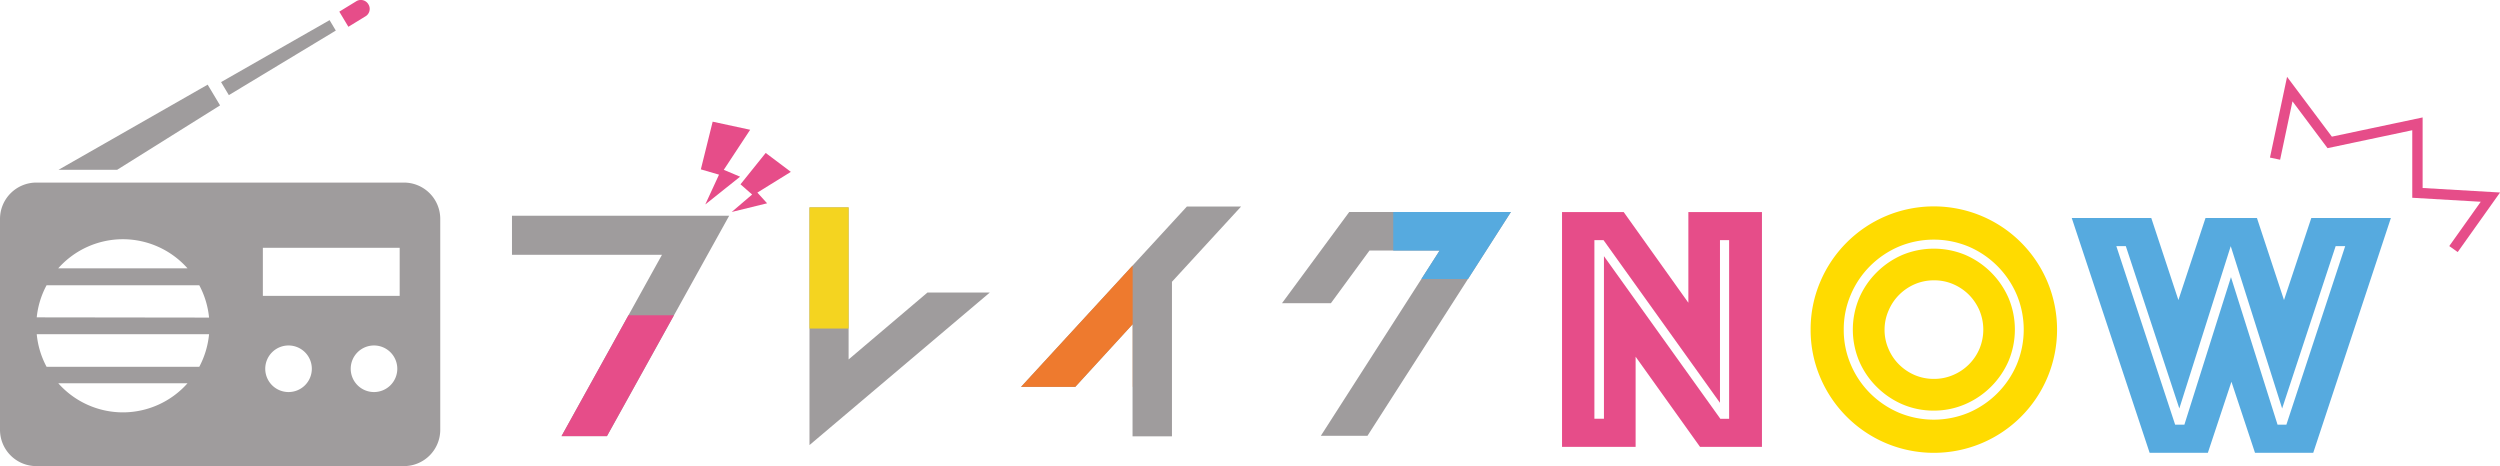 <svg xmlns="http://www.w3.org/2000/svg" viewBox="0 0 429.41 80.06"><defs><style>.cls-1{fill:#9f9c9d;}.cls-2{fill:#e64d89;}.cls-3{fill:#ffdb00;}.cls-4{fill:#56aadf;}.cls-5,.cls-8{fill:none;}.cls-5{stroke:#e64d89;stroke-miterlimit:10;stroke-width:1.78px;}.cls-6{fill:#f4d420;}.cls-7{fill:#ee7a2e;}</style></defs><title>アセット 8</title><g id="レイヤー_2" data-name="レイヤー 2"><g id="program"><polygon class="cls-1" points="87.94 37.05 87.94 43.77 113.7 43.77 96.45 74.91 104.25 74.91 125.25 37.05 87.94 37.05"/><polygon class="cls-1" points="159.3 50.25 145.76 61.74 145.76 35.62 139.04 35.62 139.04 76.45 170.01 50.25 159.3 50.25"/><polygon class="cls-1" points="203.87 35.47 175.38 66.45 184.69 66.45 194.53 55.71 194.53 74.95 201.3 74.95 201.3 48.4 213.18 35.47 203.87 35.47"/><polygon class="cls-1" points="231.75 36.41 220.2 52.08 228.6 52.08 235.23 43.03 247.28 43.03 226.87 74.86 234.88 74.86 259.52 36.41 231.75 36.41"/><path class="cls-2" d="M268.3,36.42h10.59L290,52V36.42h12.64V76.75H292L280.94,61.27V76.75H268.3Zm7.2,35.5V44l20,27.94H297V41.25h-1.57V69.19l-20-27.94h-1.57V71.92Z"/><path class="cls-3" d="M311,56.62a20.76,20.76,0,0,1,1.66-8.23,21.23,21.23,0,0,1,11.28-11.28,21.21,21.21,0,0,1,16.45,0,21.14,21.14,0,0,1,11.28,11.28,21.21,21.21,0,0,1,0,16.45,21.14,21.14,0,0,1-11.28,11.28,21.21,21.21,0,0,1-16.45,0,21.23,21.23,0,0,1-11.28-11.28A20.75,20.75,0,0,1,311,56.62Zm5.69,0a15,15,0,0,0,1.21,6,15.47,15.47,0,0,0,3.32,4.93,15.77,15.77,0,0,0,4.93,3.33,15.58,15.58,0,0,0,12,0,15.67,15.67,0,0,0,8.25-8.26,15.56,15.56,0,0,0,0-12,15.67,15.67,0,0,0-8.25-8.26,15.58,15.58,0,0,0-12,0,15.77,15.77,0,0,0-4.93,3.33,15.47,15.47,0,0,0-3.32,4.93A15,15,0,0,0,316.69,56.62Zm15.48,13.91a13.6,13.6,0,0,1-5.42-1.09,14.25,14.25,0,0,1-4.41-3,14,14,0,0,1-3-4.41,14,14,0,0,1,0-10.83,14,14,0,0,1,3-4.41,14.25,14.25,0,0,1,4.41-3,14.12,14.12,0,0,1,10.83,0A14.27,14.27,0,0,1,345,51.2,14,14,0,0,1,345,62a14.27,14.27,0,0,1-7.41,7.41A13.55,13.55,0,0,1,332.17,70.53ZM323.7,56.62a8.1,8.1,0,0,0,.67,3.29,8.33,8.33,0,0,0,1.81,2.69,8.64,8.64,0,0,0,2.69,1.82,8.31,8.31,0,0,0,3.3.66,8.23,8.23,0,0,0,3.29-.66A8.48,8.48,0,0,0,340,59.91a8.56,8.56,0,0,0,0-6.59,8.78,8.78,0,0,0-1.81-2.69,8.68,8.68,0,0,0-2.7-1.82,8.23,8.23,0,0,0-3.29-.66,8.31,8.31,0,0,0-3.3.66,8.64,8.64,0,0,0-2.69,1.82,8.44,8.44,0,0,0-1.81,2.69A8.15,8.15,0,0,0,323.7,56.62Z"/><path class="cls-4" d="M355.85,37.44h13.66l4.66,14.1,4.66-14.1h8.83l4.65,14.1L397,37.44h13.67L397.33,77.78h-10l-4.05-12.21-4.05,12.21h-10Zm19.35,35.5,8-25.34,8,25.34h1.52l10.1-30.66h-1.64l-9.19,27.88-8.83-27.88-8.83,27.88-9.19-27.88h-1.63l10.1,30.66Z"/><polyline class="cls-5" points="390.77 27.25 393.3 15.3 400.16 24.46 415.23 21.27 415.23 33.13 427.76 33.86 421.42 42.78"/><polygon class="cls-2" points="121.14 35.12 123.5 30 120.38 29.09 122.41 20.9 128.85 22.29 124.32 29.17 127.12 30.35 121.14 35.12"/><polygon class="cls-2" points="125.68 36.41 129.19 33.41 127.19 31.66 131.52 26.27 135.84 29.52 130.09 33.08 131.76 34.92 125.68 36.41"/><path class="cls-1" d="M69.38,31.36H6.24A6.25,6.25,0,0,0,0,37.61V73.82a6.24,6.24,0,0,0,6.24,6.24H69.38a6.24,6.24,0,0,0,6.24-6.24V37.61A6.24,6.24,0,0,0,69.38,31.36ZM21.11,41.09a14.86,14.86,0,0,1,11.1,5H10A14.85,14.85,0,0,1,21.11,41.09Zm0,29.74a14.85,14.85,0,0,1-11.1-5h22.2A14.86,14.86,0,0,1,21.11,70.83ZM34.23,63H8A14.76,14.76,0,0,1,6.31,57.4h29.6A14.94,14.94,0,0,1,34.23,63ZM6.31,54.51A14.71,14.71,0,0,1,8,49H34.23a14.89,14.89,0,0,1,1.68,5.55ZM49.56,67.34a4,4,0,1,1,4-4A4,4,0,0,1,49.56,67.34Zm14.68,0a4,4,0,1,1,4-4A4,4,0,0,1,64.24,67.34Zm4.41-16.52H45.15V42.56h23.5Z"/><polygon class="cls-1" points="37.8 18.1 35.67 14.54 10.06 29.16 20.13 29.16 37.8 18.1"/><polygon class="cls-1" points="57.68 5.25 56.61 3.46 37.97 14.1 39.31 16.34 57.68 5.25"/><path class="cls-2" d="M62.7,2.85a1.49,1.49,0,0,0,.64-2l-.12-.2A1.5,1.5,0,0,0,61.14.25L58.28,2l1.56,2.6Z"/><polygon class="cls-2" points="112.71 54.15 111 54.15 107.95 54.15 96.45 74.91 104.25 74.91 115.76 54.15 112.71 54.15"/><rect class="cls-6" x="139.04" y="35.62" width="6.72" height="20.81"/><polygon class="cls-7" points="194.55 66.45 194.55 45.66 194.5 45.66 175.38 66.45 184.69 66.45 194.53 55.71 194.53 66.45 194.55 66.45"/><polygon class="cls-4" points="239.31 43.03 247.28 43.03 244.15 47.92 252.15 47.92 259.52 36.41 239.31 36.41 239.31 43.03"/><rect class="cls-8" x="193.01" y="35.42" width="20.51" height="11.51"/></g></g></svg>